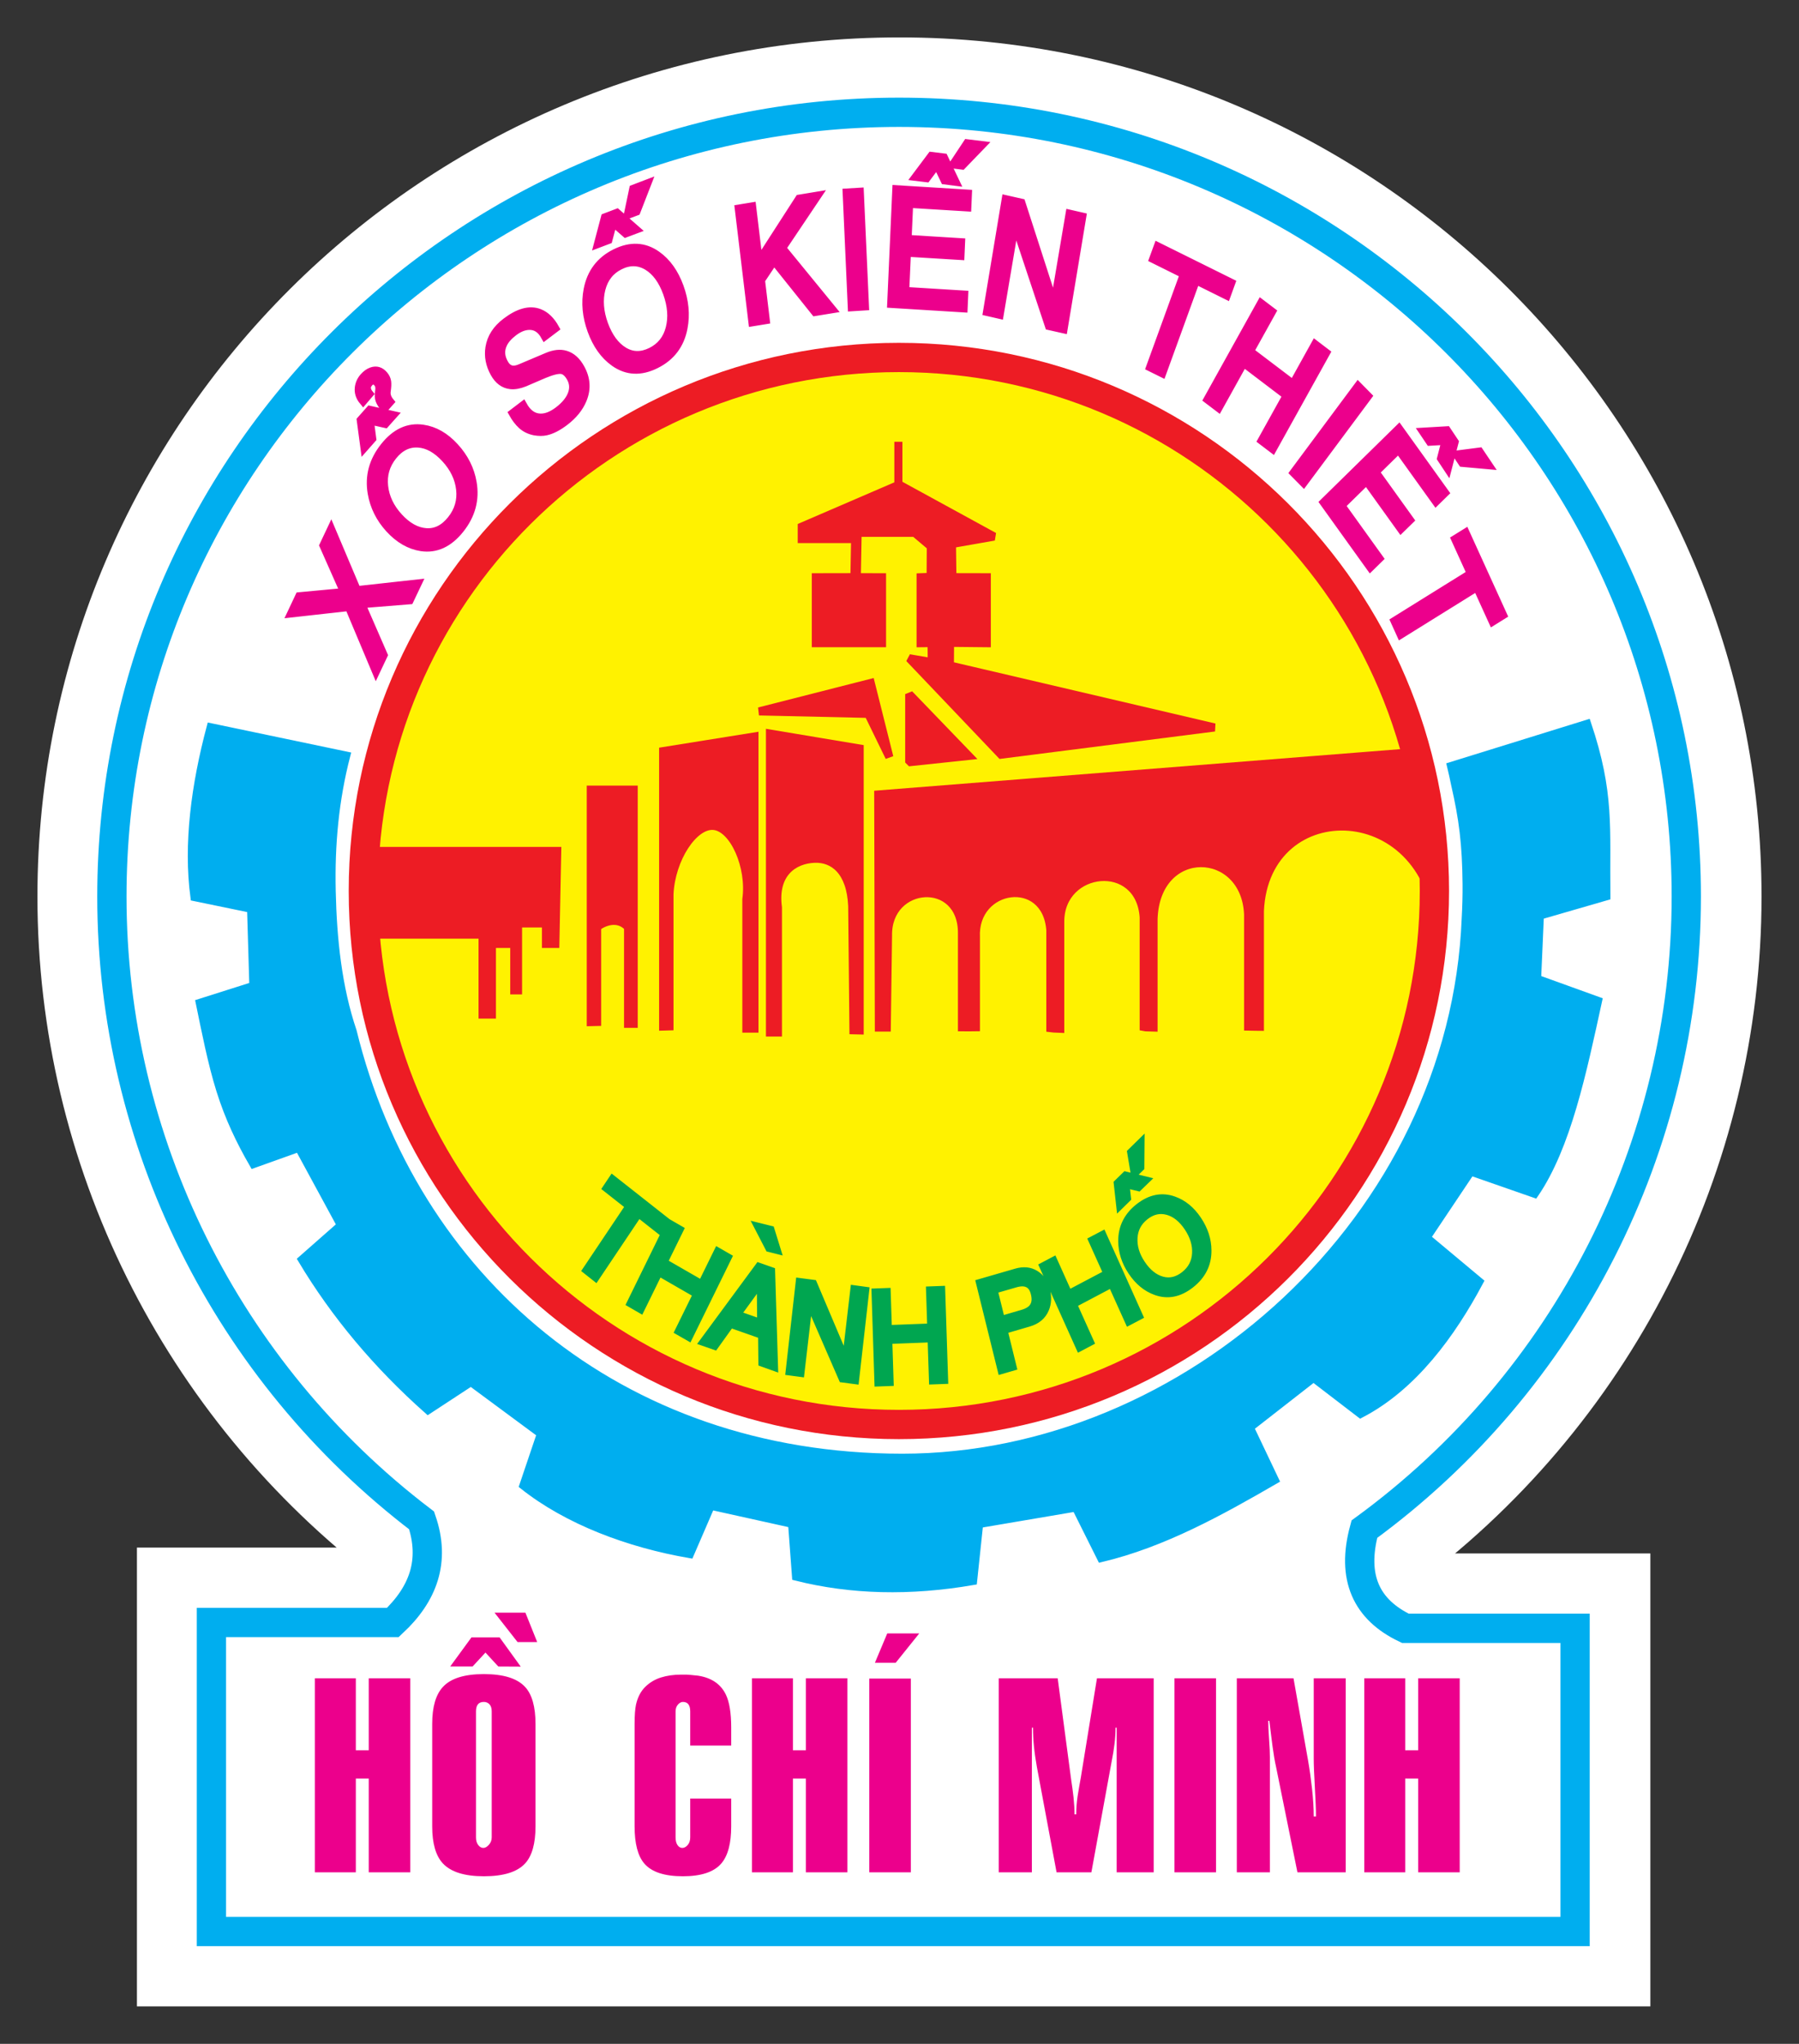 <svg xmlns="http://www.w3.org/2000/svg" xmlns:xlink="http://www.w3.org/1999/xlink" xmlns:inkscape="http://www.inkscape.org/namespaces/inkscape" version="1.1" width="48.06" height="54.592" viewBox="0 0 48.06 54.592">
<rect x="0" y="0" width="48.06" height="54.592" fill="#333333" stroke="none"/>
<g inkscape:groupmode="layer" inkscape:label="Layer 1">
<path transform="matrix(1,0,0,-1,1,53.592)" stroke-width=".283" stroke-linecap="butt" stroke-miterlimit="2.613" stroke-linejoin="miter" fill="none" stroke="#231f20" d="M32.874 15.56C37.155 18.686 39.688 23.66 39.688 28.95 39.688 38.115 32.226 45.548 23.024 45.548 13.823 45.548 6.36 38.115 6.36 28.949 6.36 23.772 8.788 18.89 12.917 15.745 13.211 14.887 12.95 14.185 12.307 13.585"/>
<path transform="matrix(1,0,0,-1,1,53.592)" stroke-width=".283" stroke-linecap="butt" stroke-miterlimit="2.613" stroke-linejoin="miter" fill="none" stroke="#231f20" d="M12.307 13.585H8.467V7.044H37.335V13.461H33.741"/>
<path transform="matrix(1,0,0,-1,1,53.592)" stroke-width=".283" stroke-linecap="butt" stroke-miterlimit="2.613" stroke-linejoin="miter" fill="none" stroke="#231f20" d="M33.741 13.461C32.918 13.855 32.594 14.534 32.874 15.56"/>
<path transform="matrix(1,0,0,-1,1,53.592)" d="M35.459 12.747C40.863 16.692 44.059 22.97 44.059 29.645 44.059 41.212 34.642 50.593 23.029 50.593 11.417 50.592 2 41.212 2 29.644 2 23.11 5.063 16.95 10.274 12.981 10.646 11.898 10.316 11.012 9.505 10.255H4.658V2H41.089V10.099H36.555C35.515 10.595 35.107 11.453 35.459 12.747Z" fill="#ffffff" fill-rule="evenodd"/>
<path transform="matrix(1,0,0,-1,1,53.592)" stroke-width="4" stroke-linecap="butt" stroke-miterlimit="2.613" stroke-linejoin="miter" fill="none" stroke="#ffffff" d="M35.459 12.747C40.863 16.692 44.059 22.97 44.059 29.645 44.059 41.212 34.642 50.593 23.029 50.593 11.417 50.592 2 41.212 2 29.644 2 23.11 5.063 16.95 10.274 12.981 10.646 11.898 10.316 11.012 9.505 10.255H4.658V2H41.089V10.099H36.555C35.515 10.595 35.107 11.453 35.459 12.747Z"/>
<path transform="matrix(1,0,0,-1,1,53.592)" d="M35.449 12.747C40.852 16.692 44.049 22.97 44.049 29.645 44.049 41.212 34.631 50.593 23.019 50.593 11.407 50.592 1.989 41.212 1.989 29.644 1.989 23.11 5.053 16.95 10.263 12.981 10.635 11.898 10.306 11.012 9.495 10.255H4.648V2H41.078V10.099H36.544C35.504 10.595 35.096 11.453 35.449 12.747Z" fill="#ffffff" fill-rule="evenodd"/>
<path transform="matrix(1,0,0,-1,1,53.592)" stroke-width=".782" stroke-linecap="butt" stroke-miterlimit="2.613" stroke-linejoin="miter" fill="none" stroke="#00aeef" d="M35.449 12.747C40.852 16.692 44.049 22.97 44.049 29.645 44.049 41.212 34.631 50.593 23.019 50.593 11.407 50.592 1.989 41.212 1.989 29.644 1.989 23.11 5.053 16.95 10.263 12.981 10.635 11.898 10.306 11.012 9.495 10.255H4.648V2H41.078V10.099H36.544C35.504 10.595 35.096 11.453 35.449 12.747Z"/>
<path transform="matrix(1,0,0,-1,1,53.592)" d="M24.996 11.363 25.157 12.886 27.742 13.325 28.416 11.975C30.076 12.367 31.618 13.228 33.057 14.06L32.39 15.462 34.09 16.788 35.346 15.825C36.753 16.555 37.778 17.965 38.521 19.358L37.111 20.536 38.292 22.3 39.998 21.705C40.859 22.967 41.272 24.935 41.691 26.858L40.063 27.446 40.137 29.137 41.913 29.651C41.893 31.512 42.023 32.397 41.4 34.258L37.765 33.13C37.804 32.967 37.841 32.803 37.874 32.638 38.083 31.724 38.17 31.057 38.18 29.982 38.183 29.673 38.174 29.366 38.157 29.061 37.839 21.053 30.703 14.655 23.102 14.655 15.501 14.655 10.032 19.483 8.421 26.045 8.025 27.216 7.89 28.497 7.861 29.788 7.833 31.044 7.944 32.229 8.249 33.409L4.628 34.167C4.217 32.624 4.006 31.049 4.195 29.631L5.708 29.319 5.769 27.258 4.338 26.804C4.492 26.057 4.656 25.209 4.885 24.476 5.115 23.742 5.411 23.122 5.771 22.499L6.985 22.933 8.108 20.864 7.067 19.948C7.948 18.477 9.071 17.137 10.435 15.926L11.581 16.677 13.45 15.295 12.983 13.913C14.169 12.972 15.803 12.361 17.431 12.081L17.989 13.372 20.161 12.891 20.266 11.48C21.732 11.11 23.309 11.072 24.996 11.363Z" fill="#00aeef" fill-rule="evenodd"/>
<path transform="matrix(1,0,0,-1,1,53.592)" stroke-width=".216" stroke-linecap="butt" stroke-miterlimit="2.613" stroke-linejoin="miter" fill="none" stroke="#00aeef" d="M24.996 11.363 25.157 12.886 27.742 13.325 28.416 11.975C30.076 12.367 31.618 13.228 33.057 14.06L32.39 15.462 34.09 16.788 35.346 15.825C36.753 16.555 37.778 17.965 38.521 19.358L37.111 20.536 38.292 22.3 39.998 21.705C40.859 22.967 41.272 24.935 41.691 26.858L40.063 27.446 40.137 29.137 41.913 29.651C41.893 31.512 42.023 32.397 41.4 34.258L37.765 33.13C37.804 32.967 37.841 32.803 37.874 32.638 38.083 31.724 38.17 31.057 38.18 29.982 38.183 29.673 38.174 29.366 38.157 29.061 37.839 21.053 30.703 14.655 23.102 14.655 15.501 14.655 10.032 19.483 8.421 26.045 8.025 27.216 7.89 28.497 7.861 29.788 7.833 31.044 7.944 32.229 8.249 33.409L4.628 34.167C4.217 32.624 4.006 31.049 4.195 29.631L5.708 29.319 5.769 27.258 4.338 26.804C4.492 26.057 4.656 25.209 4.885 24.476 5.115 23.742 5.411 23.122 5.771 22.499L6.985 22.933 8.108 20.864 7.067 19.948C7.948 18.477 9.071 17.137 10.435 15.926L11.581 16.677 13.45 15.295 12.983 13.913C14.169 12.972 15.803 12.361 17.431 12.081L17.989 13.372 20.161 12.891 20.266 11.48C21.732 11.11 23.309 11.072 24.996 11.363Z"/>
<path transform="matrix(1,0,0,-1,1,53.592)" d="M23.014 44.044C30.915 44.044 37.32 37.664 37.32 29.794 37.32 21.923 30.915 15.543 23.014 15.543 15.113 15.543 8.707 21.923 8.707 29.794 8.707 37.664 15.113 44.044 23.014 44.044" fill="#fff200" fill-rule="evenodd"/>
<path transform="matrix(1,0,0,-1,1,53.592)" stroke-width=".782" stroke-linecap="butt" stroke-miterlimit="2.613" stroke-linejoin="miter" fill="none" stroke="#ed1c24" d="M23.014 44.044C30.915 44.044 37.32 37.664 37.32 29.794 37.32 21.923 30.915 15.543 23.014 15.543 15.113 15.543 8.707 21.923 8.707 29.794 8.707 37.664 15.113 44.044 23.014 44.044Z"/>
<path transform="matrix(1,0,0,-1,1,53.592)" d="M7.411 3.581V8.764H8.506V6.842H8.851V8.764H9.961V3.581H8.851V6.085H8.506V3.581ZM11.716 7.88V7.88 4.514C11.716 4.429 11.736 4.361 11.776 4.31 11.816 4.259 11.861 4.233 11.911 4.233 11.961 4.233 12.011 4.261 12.061 4.317 12.111 4.373 12.136 4.439 12.136 4.514V7.88C12.136 7.965 12.116 8.027 12.076 8.069 12.036 8.112 11.986 8.133 11.926 8.133 11.786 8.133 11.716 8.049 11.716 7.88ZM10.546 7.544V7.544C10.546 7.997 10.641 8.326 10.831 8.532 11.041 8.762 11.406 8.876 11.926 8.876 12.451 8.876 12.818 8.762 13.029 8.532 13.213 8.332 13.306 8.002 13.306 7.544V4.808C13.306 4.35 13.213 4.021 13.029 3.819 12.818 3.59 12.451 3.476 11.926 3.476 11.411 3.476 11.046 3.59 10.831 3.819 10.641 4.025 10.546 4.355 10.546 4.808ZM12.826 9.732V9.732L12.211 10.517H13.036L13.351 9.732ZM11.625 9.079V9.079H11.027L11.596 9.858H12.346L12.911 9.076 12.312 9.079 11.969 9.451ZM15.953 7.544V7.544C15.953 7.773 15.966 7.946 15.991 8.063 16.036 8.259 16.117 8.416 16.235 8.532 16.352 8.649 16.492 8.733 16.655 8.785 16.817 8.836 16.998 8.862 17.198 8.862 17.253 8.862 17.3 8.862 17.337 8.862 17.375 8.862 17.478 8.852 17.648 8.834 18.008 8.778 18.255 8.61 18.391 8.329 18.486 8.133 18.534 7.838 18.534 7.446V6.968H17.439V7.88C17.439 8.049 17.373 8.133 17.243 8.133 17.198 8.133 17.154 8.109 17.112 8.063 17.07 8.016 17.048 7.955 17.048 7.88V4.514C17.048 4.425 17.066 4.356 17.101 4.307 17.136 4.258 17.178 4.233 17.228 4.233 17.279 4.233 17.326 4.259 17.371 4.31 17.416 4.361 17.439 4.429 17.439 4.514V5.552H18.534V4.808C18.534 4.355 18.446 4.025 18.271 3.819 18.075 3.59 17.733 3.476 17.243 3.476 16.753 3.476 16.411 3.588 16.216 3.812 16.041 4.013 15.953 4.346 15.953 4.808ZM19.088 3.581V3.581 8.764H20.183V6.842H20.528V8.764H21.638V3.581H20.528V6.085H20.183V3.581ZM22.223 3.581V3.581 8.757H23.333V3.581ZM22.928 9.178V9.178H22.373L22.703 9.963H23.558ZM25.681 3.581V3.581 8.764H27.256L27.616 6.055C27.64 5.901 27.662 5.741 27.68 5.575 27.697 5.409 27.706 5.261 27.706 5.13H27.751C27.751 5.288 27.763 5.452 27.789 5.621 27.816 5.789 27.845 5.957 27.876 6.125L28.305 8.764H29.821V3.581H28.831V6.321 7.446H28.801C28.801 7.3 28.792 7.156 28.774 7.011 28.757 6.865 28.731 6.707 28.696 6.534L28.156 3.581H27.226L26.701 6.391C26.666 6.588 26.639 6.772 26.622 6.943 26.605 7.113 26.596 7.282 26.596 7.446H26.566V3.581ZM30.376 3.581V3.581 8.764H31.486V3.581ZM32.041 3.581V3.581 8.764H33.556L33.946 6.562C33.986 6.333 34.021 6.083 34.051 5.811 34.081 5.54 34.096 5.295 34.096 5.075H34.156C34.156 5.247 34.146 5.507 34.126 5.853 34.106 6.199 34.096 6.454 34.096 6.618V8.764H34.951V3.581H33.661L33.091 6.391C33.056 6.545 33.025 6.728 32.997 6.936 32.969 7.144 32.941 7.375 32.911 7.628H32.881C32.881 7.52 32.888 7.359 32.903 7.143 32.919 6.928 32.925 6.766 32.925 6.659V3.581ZM35.446 3.581V3.581 8.764H36.54V6.842H36.886V8.764H37.996V3.581H36.886V6.085H36.54V3.581Z" fill="#ec008c"/>
<path transform="matrix(1,0,0,-1,1,53.592)" d="M15.208 21.856 15.364 22.089 16.823 20.94 16.667 20.707 16.057 21.187 14.91 19.476 14.671 19.665 15.818 21.376ZM17.749 19.284V19.284L18.178 20.158 18.44 20.007 17.399 17.886 17.137 18.036 17.625 19.029 16.599 19.62 16.112 18.627 15.851 18.778 16.891 20.9 17.153 20.749 16.724 19.874ZM19.36 17.937V17.937L18.512 18.235 18.09 17.646 17.797 17.748 19.275 19.754 19.599 19.64 19.677 17.085 19.368 17.195ZM18.683 18.478V18.478L19.335 18.248 19.326 19.361ZM19.551 20.259V20.259L19.259 20.823 19.584 20.742 19.749 20.209ZM21.825 19.153V19.153L22.112 19.114 21.842 16.729 21.511 16.773 20.608 18.849 20.383 16.923 20.096 16.961 20.365 19.347 20.722 19.3 21.6 17.228ZM23.879 18.134V18.134L23.847 19.124 24.143 19.135 24.221 16.733 23.925 16.722 23.888 17.846 22.729 17.802 22.765 16.678 22.468 16.667 22.391 19.069 22.687 19.08 22.719 18.09ZM25.541 19.142V19.142L25.741 18.333 26.314 18.5C26.455 18.541 26.553 18.601 26.607 18.682 26.67 18.774 26.683 18.895 26.645 19.046 26.611 19.184 26.546 19.274 26.448 19.314 26.364 19.35 26.257 19.349 26.126 19.311ZM25.807 18.067V18.067L26.049 17.085 25.757 17 25.183 19.322 26.15 19.602C26.343 19.658 26.512 19.642 26.656 19.553 26.8 19.465 26.896 19.325 26.944 19.133 26.989 18.947 26.981 18.78 26.918 18.63 26.841 18.448 26.696 18.326 26.481 18.264ZM28.587 19.571V19.571L28.186 20.462 28.453 20.602 29.424 18.442 29.158 18.302 28.703 19.312 27.66 18.761 28.115 17.75 27.848 17.609 26.876 19.769 27.143 19.91 27.543 19.02ZM30.741 20.812V20.812C30.585 21.044 30.404 21.19 30.197 21.247 29.982 21.307 29.778 21.261 29.587 21.11 29.396 20.96 29.295 20.767 29.281 20.53 29.267 20.293 29.337 20.059 29.492 19.828 29.649 19.593 29.833 19.447 30.042 19.388 30.252 19.33 30.453 19.377 30.647 19.529 30.838 19.68 30.94 19.873 30.954 20.109 30.968 20.344 30.897 20.578 30.741 20.812ZM30.991 21.008V21.008C31.167 20.746 31.255 20.474 31.256 20.191 31.259 19.829 31.109 19.529 30.806 19.291 30.505 19.053 30.196 18.991 29.882 19.105 29.629 19.195 29.416 19.371 29.242 19.631 29.069 19.889 28.982 20.16 28.981 20.443 28.979 20.805 29.129 21.106 29.43 21.343 29.732 21.58 30.04 21.642 30.355 21.529 30.606 21.44 30.818 21.266 30.991 21.008ZM29.065 21.969V21.969L29.107 21.587 28.925 21.408 28.861 21.985 29.072 22.191 29.595 22.062 29.411 21.884ZM29.468 23.055V23.055L29.463 22.41 29.312 22.263 29.22 22.812Z" fill="#00a650"/>
<path transform="matrix(1,0,0,-1,1,53.592)" stroke-width=".216" stroke-linecap="butt" stroke-miterlimit="2.613" stroke-linejoin="miter" fill="none" stroke="#00a650" d="M15.208 21.856 15.364 22.089 16.823 20.94 16.667 20.707 16.057 21.187 14.91 19.476 14.671 19.665 15.818 21.376ZM17.749 19.284V19.284L18.178 20.158 18.44 20.007 17.399 17.886 17.137 18.036 17.625 19.029 16.599 19.62 16.112 18.627 15.851 18.778 16.891 20.9 17.153 20.749 16.724 19.874ZM19.36 17.937V17.937L18.512 18.235 18.09 17.646 17.797 17.748 19.275 19.754 19.599 19.64 19.677 17.085 19.368 17.195ZM18.683 18.478V18.478L19.335 18.248 19.326 19.361ZM19.551 20.259V20.259L19.259 20.823 19.584 20.742 19.749 20.209ZM21.825 19.153V19.153L22.112 19.114 21.842 16.729 21.511 16.773 20.608 18.849 20.383 16.923 20.096 16.961 20.365 19.347 20.722 19.3 21.6 17.228ZM23.879 18.134V18.134L23.847 19.124 24.143 19.135 24.221 16.733 23.925 16.722 23.888 17.846 22.729 17.802 22.765 16.678 22.468 16.667 22.391 19.069 22.687 19.08 22.719 18.09ZM25.541 19.142V19.142L25.741 18.333 26.314 18.5C26.455 18.541 26.553 18.601 26.607 18.682 26.67 18.774 26.683 18.895 26.645 19.046 26.611 19.184 26.546 19.274 26.448 19.314 26.364 19.35 26.257 19.349 26.126 19.311ZM25.807 18.067V18.067L26.049 17.085 25.757 17 25.183 19.322 26.15 19.602C26.343 19.658 26.512 19.642 26.656 19.553 26.8 19.465 26.896 19.325 26.944 19.133 26.989 18.947 26.981 18.78 26.918 18.63 26.841 18.448 26.696 18.326 26.481 18.264ZM28.587 19.571V19.571L28.186 20.462 28.453 20.602 29.424 18.442 29.158 18.302 28.703 19.312 27.66 18.761 28.115 17.75 27.848 17.609 26.876 19.769 27.143 19.91 27.543 19.02ZM30.741 20.812V20.812C30.585 21.044 30.404 21.19 30.197 21.247 29.982 21.307 29.778 21.261 29.587 21.11 29.396 20.96 29.295 20.767 29.281 20.53 29.267 20.293 29.337 20.059 29.492 19.828 29.649 19.593 29.833 19.447 30.042 19.388 30.252 19.33 30.453 19.377 30.647 19.529 30.838 19.68 30.94 19.873 30.954 20.109 30.968 20.344 30.897 20.578 30.741 20.812ZM30.991 21.008V21.008C31.167 20.746 31.255 20.474 31.256 20.191 31.259 19.829 31.109 19.529 30.806 19.291 30.505 19.053 30.196 18.991 29.882 19.105 29.629 19.195 29.416 19.371 29.242 19.631 29.069 19.889 28.982 20.16 28.981 20.443 28.979 20.805 29.129 21.106 29.43 21.343 29.732 21.58 30.04 21.642 30.355 21.529 30.606 21.44 30.818 21.266 30.991 21.008ZM29.065 21.969V21.969L29.107 21.587 28.925 21.408 28.861 21.985 29.072 22.191 29.595 22.062 29.411 21.884ZM29.468 23.055V23.055L29.463 22.41 29.312 22.263 29.22 22.812Z"/>
<path transform="matrix(1,0,0,-1,1,53.592)" d="M13.886 30.862H8.902C8.662 30.117 8.694 29.373 8.852 28.628H11.892V26.493H11.942 12.141V28.38H12.739V27.139H12.839V28.926H13.586V28.38H13.836Z" fill="#ed1c24" fill-rule="evenodd"/>
<path transform="matrix(1,0,0,-1,1,53.592)" stroke-width=".216" stroke-linecap="butt" stroke-miterlimit="2.613" stroke-linejoin="miter" fill="none" stroke="#ed1c24" d="M13.886 30.862H8.902C8.662 30.117 8.694 29.373 8.852 28.628H11.892V26.493H11.942 12.141V28.38H12.739V27.139H12.839V28.926H13.586V28.38H13.836Z"/>
<path transform="matrix(1,0,0,-1,1,53.592)" d="M14.783 32.5H15.929V26.245H15.779V28.826C15.493 29.133 15.104 28.953 14.952 28.832V26.295L14.783 26.291Z" fill="#ed1c24" fill-rule="evenodd"/>
<path transform="matrix(1,0,0,-1,1,53.592)" stroke-width=".216" stroke-linecap="butt" stroke-miterlimit="2.613" stroke-linejoin="miter" fill="none" stroke="#ed1c24" d="M14.783 32.5H15.929V26.245H15.779V28.826C15.493 29.133 15.104 28.953 14.952 28.832V26.295L14.783 26.291Z"/>
<path transform="matrix(1,0,0,-1,1,53.592)" d="M16.716 33.529 19.155 33.92V26.118H18.939V29.572C19.06 30.444 18.601 31.479 18.068 31.531 17.536 31.582 16.928 30.653 16.885 29.711V26.177L16.716 26.172Z" fill="#ed1c24" fill-rule="evenodd"/>
<path transform="matrix(1,0,0,-1,1,53.592)" stroke-width=".216" stroke-linecap="butt" stroke-miterlimit="2.613" stroke-linejoin="miter" fill="none" stroke="#ed1c24" d="M16.716 33.529 19.155 33.92V26.118H18.939V29.572C19.06 30.444 18.601 31.479 18.068 31.531 17.536 31.582 16.928 30.653 16.885 29.711V26.177L16.716 26.172Z"/>
<path transform="matrix(1,0,0,-1,1,53.592)" d="M21.966 33.598 19.57 33.998V26.013H19.782V29.352C19.659 30.274 20.214 30.633 20.757 30.654 21.264 30.675 21.725 30.326 21.767 29.395L21.8 26.073 21.966 26.069Z" fill="#ed1c24" fill-rule="evenodd"/>
<path transform="matrix(1,0,0,-1,1,53.592)" stroke-width=".216" stroke-linecap="butt" stroke-miterlimit="2.613" stroke-linejoin="miter" fill="none" stroke="#ed1c24" d="M21.966 33.598 19.57 33.998V26.013H19.782V29.352C19.659 30.274 20.214 30.633 20.757 30.654 21.264 30.675 21.725 30.326 21.767 29.395L21.8 26.073 21.966 26.069Z"/>
<path transform="matrix(1,0,0,-1,1,53.592)" d="M36.965 32.797 37.429 30.373 37.431 28.593C37.277 32.325 32.798 32.411 32.658 29.264V26.166L32.541 26.167 32.343 26.171V29.172C32.263 30.973 29.891 31.052 29.817 29.055V26.146L29.61 26.152 29.554 26.162V29.094C29.447 30.656 27.326 30.425 27.324 28.979V26.113L27.154 26.12 27.06 26.131V28.749C26.95 30.232 25.002 29.948 25.071 28.556V26.154L24.898 26.152 24.699 26.153V28.654C24.716 30.178 22.695 30.03 22.723 28.598L22.69 26.146H22.479L22.462 32.371 36.866 33.51Z" fill="#ed1c24" fill-rule="evenodd"/>
<path transform="matrix(1,0,0,-1,1,53.592)" stroke-width=".216" stroke-linecap="butt" stroke-miterlimit="2.613" stroke-linejoin="miter" fill="none" stroke="#ed1c24" d="M36.965 32.797 37.429 30.373 37.431 28.593C37.277 32.325 32.798 32.411 32.658 29.264V26.166L32.541 26.167 32.343 26.171V29.172C32.263 30.973 29.891 31.052 29.817 29.055V26.146L29.61 26.152 29.554 26.162V29.094C29.447 30.656 27.326 30.425 27.324 28.979V26.113L27.154 26.12 27.06 26.131V28.749C26.95 30.232 25.002 29.948 25.071 28.556V26.154L24.898 26.152 24.699 26.153V28.654C24.716 30.178 22.695 30.03 22.723 28.598L22.69 26.146H22.479L22.462 32.371 36.866 33.51Z"/>
<path transform="matrix(1,0,0,-1,1,53.592)" d="M19.278 34.59 22.262 35.35 22.759 33.368 22.196 34.524Z" fill="#ed1c24" fill-rule="evenodd"/>
<path transform="matrix(1,0,0,-1,1,53.592)" stroke-width=".216" stroke-linecap="butt" stroke-miterlimit="2.613" stroke-linejoin="miter" fill="none" stroke="#ed1c24" d="M19.278 34.59 22.262 35.35 22.759 33.368 22.196 34.524Z"/>
<path transform="matrix(1,0,0,-1,1,53.592)" d="M23.29 35.052V33.269L23.323 33.236 24.881 33.401Z" fill="#ed1c24" fill-rule="evenodd"/>
<path transform="matrix(1,0,0,-1,1,53.592)" stroke-width=".216" stroke-linecap="butt" stroke-miterlimit="2.613" stroke-linejoin="miter" fill="none" stroke="#ed1c24" d="M23.29 35.052V33.269L23.323 33.236 24.881 33.401Z"/>
<path transform="matrix(1,0,0,-1,1,53.592)" d="M21.889 38.174 21.911 39.36H23.436L23.867 38.996 23.862 38.183 23.594 38.173V36.412L23.888 36.415 23.892 35.906 23.29 36.01 25.743 33.434 31.446 34.161 24.376 35.816 24.38 36.422 25.362 36.412V38.173L24.443 38.175 24.431 39.062 25.558 39.26 23.022 40.647 20.419 39.525V39.194H21.845L21.826 38.175 20.795 38.173V36.412H22.563V38.173Z" fill="#ed1c24" fill-rule="evenodd"/>
<path transform="matrix(1,0,0,-1,1,53.592)" stroke-width=".216" stroke-linecap="butt" stroke-miterlimit="2.613" stroke-linejoin="miter" fill="none" stroke="#ed1c24" d="M21.889 38.174 21.911 39.36H23.436L23.867 38.996 23.862 38.183 23.594 38.173V36.412L23.888 36.415 23.892 35.906 23.29 36.01 25.743 33.434 31.446 34.161 24.376 35.816 24.38 36.422 25.362 36.412V38.173L24.443 38.175 24.431 39.062 25.558 39.26 23.022 40.647 20.419 39.525V39.194H21.845L21.826 38.175 20.795 38.173V36.412H22.563V38.173Z"/>
<path transform="matrix(1,0,0,-1,1,53.592)" stroke-width=".216" stroke-linecap="butt" stroke-miterlimit="2.613" stroke-linejoin="miter" fill="none" stroke="#ed1c24" d="M23 41.792V40.649"/>
<path transform="matrix(1,0,0,-1,1,53.592)" d="M8.535 37.828 10.157 38.007 9.944 37.559 8.656 37.455 9.249 36.094 9.044 35.661 8.322 37.379 6.779 37.207 6.995 37.665 8.193 37.777 7.641 39.023 7.846 39.457ZM10.898 41.343V41.343C10.668 41.593 10.428 41.728 10.176 41.745 9.913 41.763 9.687 41.652 9.496 41.413 9.306 41.175 9.228 40.906 9.261 40.605 9.294 40.304 9.425 40.03 9.653 39.781 9.884 39.529 10.128 39.394 10.383 39.376 10.639 39.358 10.863 39.47 11.056 39.712 11.247 39.951 11.326 40.221 11.293 40.519 11.26 40.818 11.128 41.092 10.898 41.343ZM11.147 41.655V41.655C11.405 41.374 11.565 41.056 11.626 40.702 11.704 40.25 11.593 39.834 11.291 39.455 10.99 39.078 10.645 38.92 10.255 38.978 9.944 39.026 9.66 39.189 9.403 39.469 9.149 39.747 8.992 40.063 8.931 40.417 8.853 40.871 8.965 41.286 9.266 41.663 9.566 42.04 9.911 42.199 10.301 42.14 10.611 42.095 10.893 41.933 11.147 41.655ZM8.88 42.361V42.361L8.944 41.874 8.736 41.638 8.638 42.371 8.88 42.644 9.503 42.504 9.293 42.269ZM9.423 42.859V42.859L9.273 42.69C9.209 42.767 9.165 42.837 9.141 42.9 9.117 42.961 9.113 43.041 9.129 43.139 9.145 43.236 9.132 43.31 9.089 43.361 9.049 43.41 9.008 43.433 8.968 43.428 8.927 43.425 8.892 43.405 8.862 43.371 8.815 43.318 8.794 43.266 8.802 43.215 8.808 43.163 8.831 43.115 8.868 43.07L8.703 42.877C8.611 42.987 8.572 43.106 8.586 43.232 8.598 43.341 8.642 43.438 8.717 43.523 8.784 43.598 8.855 43.649 8.931 43.675 9.058 43.719 9.168 43.684 9.263 43.569 9.307 43.516 9.333 43.458 9.342 43.397 9.35 43.335 9.346 43.254 9.331 43.152 9.314 43.051 9.345 42.953 9.423 42.859ZM13.833 44.823V44.823L13.557 44.614C13.455 44.798 13.318 44.889 13.147 44.888 13.008 44.888 12.866 44.833 12.721 44.722 12.586 44.62 12.493 44.514 12.441 44.403 12.362 44.237 12.371 44.066 12.47 43.89 12.524 43.792 12.593 43.736 12.677 43.721 12.738 43.71 12.814 43.724 12.906 43.763L13.632 44.07C13.809 44.143 13.968 44.16 14.106 44.119 14.268 44.072 14.403 43.953 14.51 43.759 14.665 43.482 14.684 43.203 14.567 42.92 14.476 42.699 14.315 42.5 14.087 42.327 13.905 42.189 13.739 42.104 13.588 42.071 13.498 42.05 13.396 42.051 13.28 42.071 13.146 42.098 13.033 42.153 12.942 42.235 12.851 42.317 12.77 42.424 12.697 42.555L12.973 42.765C13.091 42.552 13.244 42.443 13.433 42.437 13.584 42.432 13.744 42.495 13.914 42.623 14.109 42.772 14.234 42.929 14.287 43.095 14.331 43.235 14.318 43.369 14.247 43.498 14.174 43.629 14.09 43.7 13.995 43.711 13.9 43.722 13.745 43.684 13.531 43.595L13.01 43.371C12.87 43.315 12.747 43.294 12.642 43.305 12.46 43.324 12.315 43.431 12.206 43.627 12.083 43.849 12.039 44.077 12.076 44.309 12.119 44.576 12.266 44.805 12.518 44.995 12.854 45.251 13.15 45.331 13.404 45.235 13.573 45.171 13.716 45.033 13.833 44.823ZM16.819 45.767V45.767C16.696 46.105 16.522 46.342 16.299 46.478 16.065 46.619 15.819 46.625 15.561 46.497 15.306 46.371 15.141 46.162 15.066 45.871 14.992 45.581 15.016 45.268 15.137 44.932 15.261 44.592 15.437 44.353 15.664 44.215 15.891 44.077 16.135 44.073 16.395 44.202 16.652 44.33 16.819 44.538 16.892 44.827 16.966 45.115 16.941 45.428 16.819 45.767ZM17.155 45.933V45.933C17.293 45.554 17.328 45.187 17.26 44.835 17.175 44.385 16.928 44.058 16.52 43.856 16.115 43.654 15.744 43.673 15.409 43.912 15.141 44.103 14.938 44.388 14.801 44.766 14.665 45.14 14.631 45.504 14.699 45.856 14.786 46.308 15.033 46.634 15.438 46.835 15.844 47.036 16.215 47.018 16.55 46.779 16.817 46.59 17.018 46.308 17.155 45.933ZM15.376 47.652V47.652L15.252 47.182 14.975 47.077 15.162 47.785 15.482 47.907 15.99 47.462 15.713 47.358ZM16.293 48.691V48.691L16.002 47.942 15.773 47.856 15.918 48.548ZM19.329 46.108V46.108L19.457 45.042 19.102 44.984 18.737 48.02 19.092 48.078 19.269 46.607 20.351 48.285 20.836 48.365 19.895 46.964 21.229 45.333 20.774 45.259 19.677 46.63ZM21.969 48.47V48.47L22.107 45.408 21.756 45.386 21.619 48.449ZM24.758 45.723V45.723L24.742 45.356 22.809 45.475 22.946 48.537 24.857 48.419 24.841 48.053 23.287 48.148 23.245 47.21 24.674 47.122 24.658 46.756 23.228 46.843 23.182 45.82ZM24.03 49.203V49.203L23.753 48.833 23.464 48.868 23.882 49.426 24.216 49.385 24.525 48.737 24.236 48.774ZM25.23 49.716V49.716L24.703 49.17 24.464 49.2 24.838 49.764ZM27.575 47.883V47.883L27.912 47.806 27.412 44.797 27.024 44.884 26.116 47.614 25.705 45.184 25.368 45.261 25.868 48.271 26.285 48.177 27.164 45.455ZM29.807 46.674V46.674L29.93 47.011 31.893 46.038 31.77 45.699 30.95 46.106 30.048 43.622 29.725 43.782 30.627 46.267ZM33.545 43.335V43.335L34.133 44.395 34.427 44.171 32.999 41.6 32.705 41.823 33.373 43.026 32.221 43.901 31.553 42.698 31.259 42.921 32.688 45.492 32.982 45.269 32.393 44.209ZM35.546 43.011V43.011L33.825 40.697 33.56 40.965 35.281 43.28ZM35.849 38.676V38.676L35.608 38.44 34.364 40.173 36.373 42.144 37.603 40.43 37.362 40.194 36.362 41.588 35.746 40.984 36.667 39.701 36.426 39.466 35.506 40.748 34.834 40.089ZM37.619 41.818V41.818L37.199 41.794 37.019 42.061 37.653 42.098 37.86 41.788 37.676 41.079 37.498 41.348ZM38.768 41.166V41.166L38.066 41.229 37.918 41.451 38.524 41.529ZM37.875 39.192V39.192L38.152 39.364 39.154 37.163 38.876 36.99 38.457 37.91 36.419 36.643 36.255 37.005 38.293 38.272Z" fill="#ec008c"/>
<path transform="matrix(1,0,0,-1,1,53.592)" stroke-width=".216" stroke-linecap="butt" stroke-miterlimit="2.613" stroke-linejoin="miter" fill="none" stroke="#ec008c" d="M8.535 37.828 10.157 38.007 9.944 37.559 8.656 37.455 9.249 36.094 9.044 35.661 8.322 37.379 6.779 37.207 6.995 37.665 8.193 37.777 7.641 39.023 7.846 39.457ZM10.898 41.343V41.343C10.668 41.593 10.428 41.728 10.176 41.745 9.913 41.763 9.687 41.652 9.496 41.413 9.306 41.175 9.228 40.906 9.261 40.605 9.294 40.304 9.425 40.03 9.653 39.781 9.884 39.529 10.128 39.394 10.383 39.376 10.639 39.358 10.863 39.47 11.056 39.712 11.247 39.951 11.326 40.221 11.293 40.519 11.26 40.818 11.128 41.092 10.898 41.343ZM11.147 41.655V41.655C11.405 41.374 11.565 41.056 11.626 40.702 11.704 40.25 11.593 39.834 11.291 39.455 10.99 39.078 10.645 38.92 10.255 38.978 9.944 39.026 9.66 39.189 9.403 39.469 9.149 39.747 8.992 40.063 8.931 40.417 8.853 40.871 8.965 41.286 9.266 41.663 9.566 42.04 9.911 42.199 10.301 42.14 10.611 42.095 10.893 41.933 11.147 41.655ZM8.88 42.361V42.361L8.944 41.874 8.736 41.638 8.638 42.371 8.88 42.644 9.503 42.504 9.293 42.269ZM9.423 42.859V42.859L9.273 42.69C9.209 42.767 9.165 42.837 9.141 42.9 9.117 42.961 9.113 43.041 9.129 43.139 9.145 43.236 9.132 43.31 9.089 43.361 9.049 43.41 9.008 43.433 8.968 43.428 8.927 43.425 8.892 43.405 8.862 43.371 8.815 43.318 8.794 43.266 8.802 43.215 8.808 43.163 8.831 43.115 8.868 43.07L8.703 42.877C8.611 42.987 8.572 43.106 8.586 43.232 8.598 43.341 8.642 43.438 8.717 43.523 8.784 43.598 8.855 43.649 8.931 43.675 9.058 43.719 9.168 43.684 9.263 43.569 9.307 43.516 9.333 43.458 9.342 43.397 9.35 43.335 9.346 43.254 9.331 43.152 9.314 43.051 9.345 42.953 9.423 42.859ZM13.833 44.823V44.823L13.557 44.614C13.455 44.798 13.318 44.889 13.147 44.888 13.008 44.888 12.866 44.833 12.721 44.722 12.586 44.62 12.493 44.514 12.441 44.403 12.362 44.237 12.371 44.066 12.47 43.89 12.524 43.792 12.593 43.736 12.677 43.721 12.738 43.71 12.814 43.724 12.906 43.763L13.632 44.07C13.809 44.143 13.968 44.16 14.106 44.119 14.268 44.072 14.403 43.953 14.51 43.759 14.665 43.482 14.684 43.203 14.567 42.92 14.476 42.699 14.315 42.5 14.087 42.327 13.905 42.189 13.739 42.104 13.588 42.071 13.498 42.05 13.396 42.051 13.28 42.071 13.146 42.098 13.033 42.153 12.942 42.235 12.851 42.317 12.77 42.424 12.697 42.555L12.973 42.765C13.091 42.552 13.244 42.443 13.433 42.437 13.584 42.432 13.744 42.495 13.914 42.623 14.109 42.772 14.234 42.929 14.287 43.095 14.331 43.235 14.318 43.369 14.247 43.498 14.174 43.629 14.09 43.7 13.995 43.711 13.9 43.722 13.745 43.684 13.531 43.595L13.01 43.371C12.87 43.315 12.747 43.294 12.642 43.305 12.46 43.324 12.315 43.431 12.206 43.627 12.083 43.849 12.039 44.077 12.076 44.309 12.119 44.576 12.266 44.805 12.518 44.995 12.854 45.251 13.15 45.331 13.404 45.235 13.573 45.171 13.716 45.033 13.833 44.823ZM16.819 45.767V45.767C16.696 46.105 16.522 46.342 16.299 46.478 16.065 46.619 15.819 46.625 15.561 46.497 15.306 46.371 15.141 46.162 15.066 45.871 14.992 45.581 15.016 45.268 15.137 44.932 15.261 44.592 15.437 44.353 15.664 44.215 15.891 44.077 16.135 44.073 16.395 44.202 16.652 44.33 16.819 44.538 16.892 44.827 16.966 45.115 16.941 45.428 16.819 45.767ZM17.155 45.933V45.933C17.293 45.554 17.328 45.187 17.26 44.835 17.175 44.385 16.928 44.058 16.52 43.856 16.115 43.654 15.744 43.673 15.409 43.912 15.141 44.103 14.938 44.388 14.801 44.766 14.665 45.14 14.631 45.504 14.699 45.856 14.786 46.308 15.033 46.634 15.438 46.835 15.844 47.036 16.215 47.018 16.55 46.779 16.817 46.59 17.018 46.308 17.155 45.933ZM15.376 47.652V47.652L15.252 47.182 14.975 47.077 15.162 47.785 15.482 47.907 15.99 47.462 15.713 47.358ZM16.293 48.691V48.691L16.002 47.942 15.773 47.856 15.918 48.548ZM19.329 46.108V46.108L19.457 45.042 19.102 44.984 18.737 48.02 19.092 48.078 19.269 46.607 20.351 48.285 20.836 48.365 19.895 46.964 21.229 45.333 20.774 45.259 19.677 46.63ZM21.969 48.47V48.47L22.107 45.408 21.756 45.386 21.619 48.449ZM24.758 45.723V45.723L24.742 45.356 22.809 45.475 22.946 48.537 24.857 48.419 24.841 48.053 23.287 48.148 23.245 47.21 24.674 47.122 24.658 46.756 23.228 46.843 23.182 45.82ZM24.03 49.203V49.203L23.753 48.833 23.464 48.868 23.882 49.426 24.216 49.385 24.525 48.737 24.236 48.774ZM25.23 49.716V49.716L24.703 49.17 24.464 49.2 24.838 49.764ZM27.575 47.883V47.883L27.912 47.806 27.412 44.797 27.024 44.884 26.116 47.614 25.705 45.184 25.368 45.261 25.868 48.271 26.285 48.177 27.164 45.455ZM29.807 46.674V46.674L29.93 47.011 31.893 46.038 31.77 45.699 30.95 46.106 30.048 43.622 29.725 43.782 30.627 46.267ZM33.545 43.335V43.335L34.133 44.395 34.427 44.171 32.999 41.6 32.705 41.823 33.373 43.026 32.221 43.901 31.553 42.698 31.259 42.921 32.688 45.492 32.982 45.269 32.393 44.209ZM35.546 43.011V43.011L33.825 40.697 33.56 40.965 35.281 43.28ZM35.849 38.676V38.676L35.608 38.44 34.364 40.173 36.373 42.144 37.603 40.43 37.362 40.194 36.362 41.588 35.746 40.984 36.667 39.701 36.426 39.466 35.506 40.748 34.834 40.089ZM37.619 41.818V41.818L37.199 41.794 37.019 42.061 37.653 42.098 37.86 41.788 37.676 41.079 37.498 41.348ZM38.768 41.166V41.166L38.066 41.229 37.918 41.451 38.524 41.529ZM37.875 39.192V39.192L38.152 39.364 39.154 37.163 38.876 36.99 38.457 37.91 36.419 36.643 36.255 37.005 38.293 38.272Z"/>
</g>
</svg>
